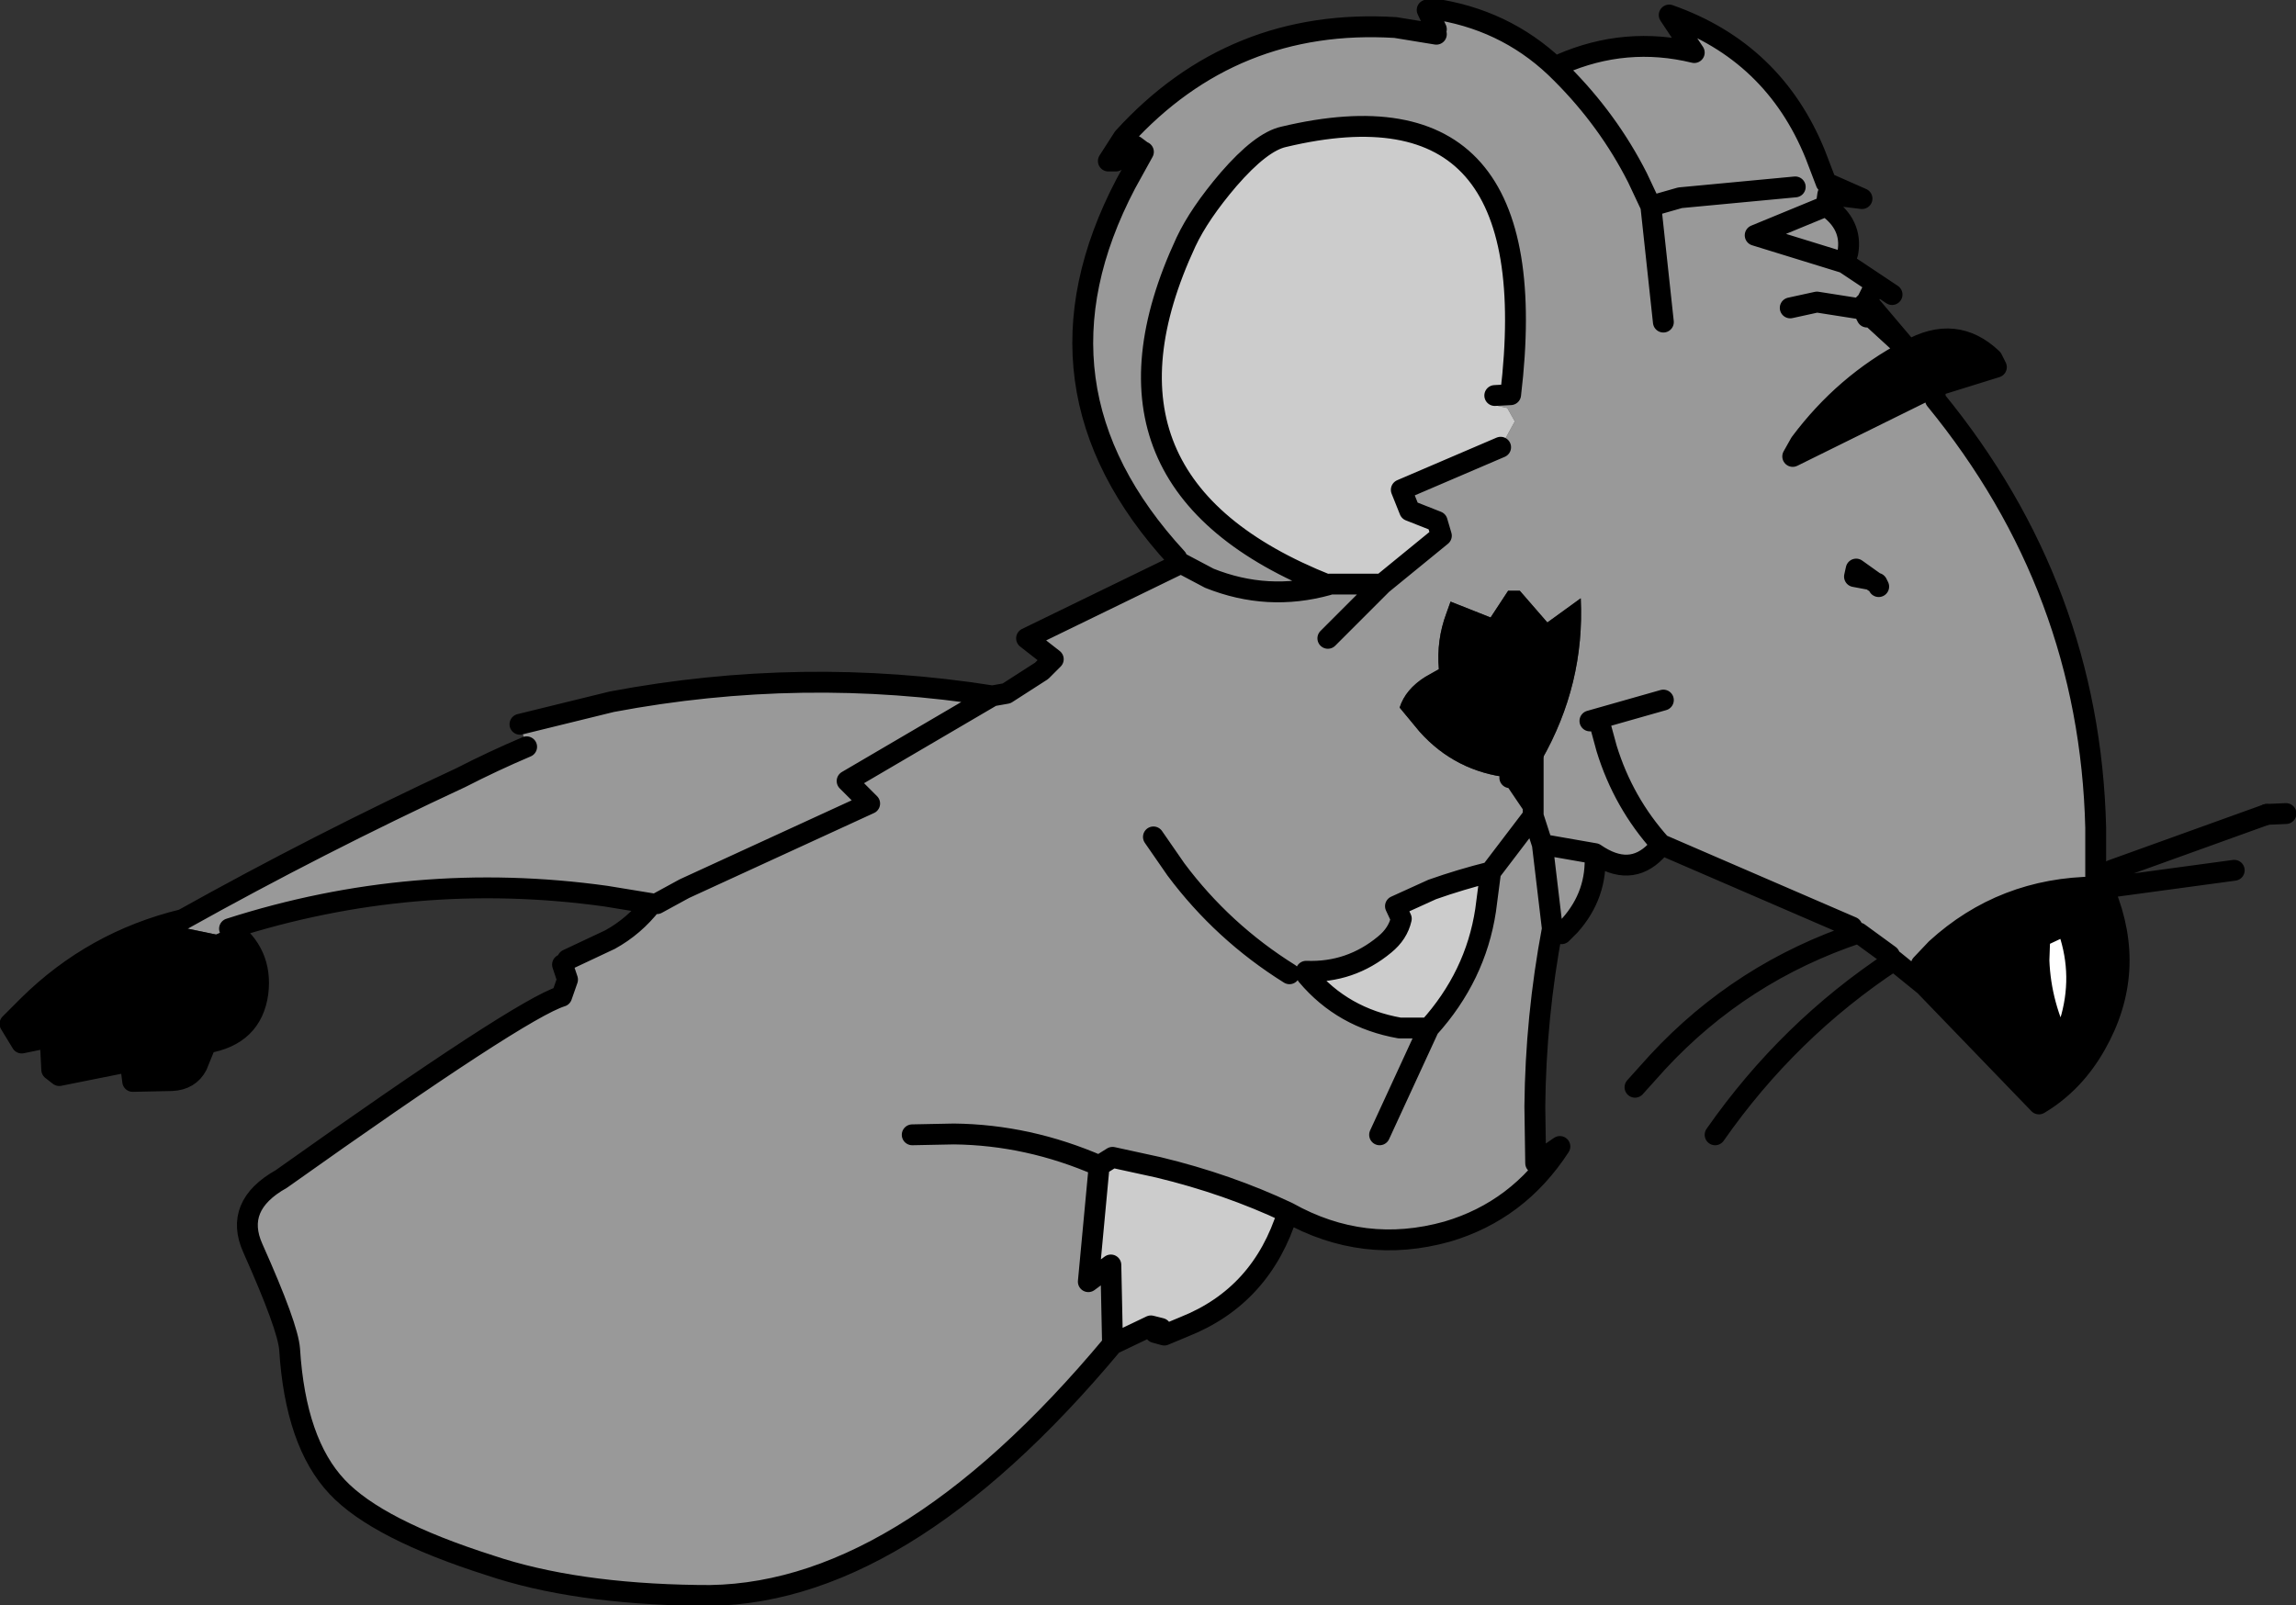 <?xml version="1.0" encoding="UTF-8" standalone="no"?>
<svg xmlns:xlink="http://www.w3.org/1999/xlink" height="96.2px" width="137.55px" xmlns="http://www.w3.org/2000/svg">
  <rect width="100%" height="100%" fill="#333333" stroke="none"/>
  <g transform="matrix(1.0, 0.0, 0.0, 1.0, 15.35, 31.45)">
    <path d="M96.9 3.4 L97.1 3.5 97.2 3.7 96.55 3.25 95.75 3.1 95.85 2.65 96.9 3.4" fill="#996633" fill-rule="evenodd" stroke="none"/>
    <path d="M70.7 -29.7 L70.15 -30.85 70.95 -30.85 Q75.2 -30.1 78.2 -27.05 L78.15 -27.6 Q82.05 -29.3 86.15 -28.3 L84.65 -30.55 Q90.9 -28.35 93.4 -22.2 L94.05 -20.5 96.2 -19.55 94.15 -19.8 94.05 -19.1 Q95.65 -18.0 95.35 -16.3 L95.15 -15.7 98.0 -13.8 97.0 -14.4 96.5 -13.4 96.05 -12.95 96.3 -12.85 96.5 -12.45 96.6 -12.6 98.95 -10.45 Q95.15 -8.45 92.5 -4.9 L92.05 -4.1 100.25 -8.15 100.6 -7.5 Q109.85 3.8 110.2 18.15 L110.2 21.7 Q104.65 21.75 100.65 25.4 L99.75 26.35 97.85 25.8 96.0 24.45 95.6 24.1 84.15 19.15 83.85 19.55 Q82.3 21.15 80.2 19.7 L77.05 19.15 76.5 17.45 76.5 16.85 76.5 17.45 77.05 19.15 80.2 19.7 Q80.35 22.15 78.7 24.0 L78.2 24.5 77.65 24.2 Q76.65 29.5 76.6 34.85 L76.65 38.25 78.1 37.25 Q75.6 41.1 71.35 42.35 66.35 43.75 61.8 41.2 58.2 39.5 54.05 38.5 L51.3 37.9 50.5 38.4 49.85 45.35 51.2 44.35 51.3 49.1 Q38.5 64.45 26.45 64.15 19.05 64.05 14.0 62.35 7.25 60.2 4.85 57.65 2.35 55.0 2.0 49.4 1.9 48.05 -0.2 43.35 -1.35 40.8 1.5 39.2 15.85 29.0 18.3 28.25 L18.65 27.25 18.35 26.35 18.65 26.05 21.2 24.85 Q22.65 24.05 23.7 22.7 L20.95 22.25 Q9.45 20.65 -1.6 24.2 L-2.4 24.55 -4.1 24.2 -4.4 23.65 Q3.75 19.1 12.25 15.15 14.2 14.15 16.2 13.3 L15.8 11.95 21.3 10.6 Q32.7 8.45 44.1 10.25 L44.95 10.1 47.05 8.75 47.75 8.05 46.15 6.8 55.4 2.3 55.15 2.0 Q45.7 -8.25 52.1 -20.45 L53.15 -22.35 53.05 -22.4 52.65 -22.7 51.95 -23.2 Q58.5 -30.4 68.25 -29.8 L70.7 -29.4 70.7 -29.7 M64.2 3.6 Q60.6 4.6 57.1 3.2 L55.4 2.3 57.1 3.2 Q60.6 4.6 64.2 3.6 L64.3 3.55 67.45 3.55 71.0 0.65 70.75 -0.2 69.1 -0.85 68.6 -2.1 74.55 -4.65 75.4 -6.2 74.95 -7.0 74.05 -7.2 74.2 -7.75 75.15 -7.8 Q77.45 -27.05 61.55 -23.25 60.2 -22.95 58.25 -20.7 56.5 -18.65 55.7 -16.95 48.95 -2.45 64.2 3.6 M64.2 6.8 L67.45 3.55 64.2 6.8 M91.9 -13.0 L93.5 -13.35 96.05 -12.95 93.5 -13.35 91.9 -13.0 M92.2 -20.25 L85.3 -19.6 83.55 -19.1 82.75 -20.8 Q81.0 -24.25 78.2 -27.05 81.0 -24.25 82.75 -20.8 L83.55 -19.1 85.3 -19.6 92.2 -20.25 M95.15 -15.7 L89.8 -17.35 94.05 -19.1 89.8 -17.35 95.15 -15.7 M84.3 -12.15 L83.55 -19.1 84.3 -12.15 M97.1 3.5 L96.9 3.4 95.85 2.65 95.75 3.1 96.55 3.25 97.2 3.7 97.1 3.5 M84.3 10.5 L79.9 11.75 80.45 11.75 80.9 13.4 Q81.9 16.65 84.15 19.15 81.9 16.65 80.9 13.4 L80.45 11.75 79.9 11.75 84.3 10.5 M76.5 14.3 L77.0 14.1 Q79.6 9.55 79.35 4.4 L77.35 5.85 75.7 3.95 75.0 3.95 73.95 5.55 71.55 4.6 71.3 5.3 Q70.7 6.9 70.85 8.65 L70.05 9.1 Q68.85 9.85 68.5 10.95 L69.7 12.4 Q71.85 14.8 75.1 15.15 L75.35 15.15 76.5 16.85 76.5 14.3 M62.95 27.0 Q65.1 29.55 68.5 30.15 L70.25 30.15 Q73.05 27.05 73.65 23.1 L73.95 20.8 Q72.15 21.25 70.45 21.85 L68.25 22.85 68.6 23.6 Q68.4 24.5 67.6 25.15 65.55 26.85 62.9 26.75 L61.9 26.9 62.2 27.25 62.95 27.0 M53.75 18.7 L55.1 20.65 Q57.9 24.4 61.9 26.9 57.9 24.4 55.1 20.65 L53.75 18.7 M73.95 20.8 L76.5 17.45 73.95 20.8 M77.65 24.2 L77.05 19.15 77.65 24.2 M39.3 36.55 L41.8 36.5 Q46.25 36.55 50.5 38.4 46.25 36.55 41.8 36.5 L39.3 36.55 M67.3 36.55 L70.25 30.15 67.3 36.55 M25.65 21.8 L23.7 22.7 24.0 22.7 25.65 21.8 36.75 16.7 35.4 15.35 44.1 10.25 35.4 15.35 36.75 16.7 25.65 21.8" fill="#999999" fill-rule="evenodd" stroke="none"/>
    <path d="M99.0 -10.45 Q101.8 -12.05 104.0 -9.95 L104.25 -9.45 100.55 -8.3 100.25 -8.15 92.05 -4.1 92.5 -4.9 Q95.15 -8.45 98.95 -10.45 L99.0 -10.45 M110.2 21.7 L110.75 21.75 110.75 22.0 108.45 23.95 110.75 22.0 Q112.7 26.75 110.2 31.15 108.9 33.45 106.8 34.7 L99.95 27.6 99.75 26.35 100.65 25.4 Q104.65 21.75 110.2 21.7 M108.45 23.95 L106.85 24.7 106.8 26.1 Q106.9 28.8 108.2 31.3 L108.75 29.5 Q109.5 26.7 108.45 23.95 M75.1 15.15 Q71.85 14.8 69.7 12.4 L68.5 10.95 Q68.85 9.85 70.05 9.1 L70.85 8.65 Q70.7 6.9 71.3 5.3 L71.55 4.6 73.95 5.55 75.0 3.95 75.7 3.95 77.35 5.85 79.35 4.4 Q79.6 9.55 77.0 14.1 L76.5 14.3 76.5 12.9 75.65 13.5 75.35 15.15 75.1 15.15 M-1.6 24.2 Q0.4 25.65 0.1 28.05 -0.25 30.6 -3.0 31.05 L-3.55 32.4 Q-4.0 33.25 -5.05 33.3 L-7.4 33.35 -7.55 32.15 -11.8 33.0 -12.25 32.65 -12.35 30.7 -14.05 31.05 -14.75 29.9 -13.65 28.8 Q-9.75 24.95 -4.4 23.65 L-4.1 24.2 -2.4 24.55 -1.6 24.2" fill="#000000" fill-rule="evenodd" stroke="none"/>
    <path d="M108.45 23.95 Q109.5 26.7 108.75 29.5 L108.2 31.3 Q106.9 28.8 106.8 26.1 L106.85 24.7 108.45 23.95" fill="#ffffff" fill-rule="evenodd" stroke="none"/>
    <path d="M64.2 3.6 Q48.95 -2.45 55.7 -16.95 56.5 -18.65 58.25 -20.7 60.2 -22.95 61.55 -23.25 77.45 -27.05 75.15 -7.8 L74.2 -7.75 74.05 -7.2 74.95 -7.0 75.4 -6.2 74.55 -4.65 68.6 -2.1 69.1 -0.85 70.75 -0.2 71.0 0.65 67.45 3.55 64.3 3.55 64.2 3.6 M61.8 41.2 Q60.25 46.2 55.6 48.05 L54.4 48.55 54.2 48.15 53.6 48.0 51.3 49.1 51.2 44.35 49.85 45.35 50.5 38.4 51.3 37.9 54.05 38.5 Q58.2 39.5 61.8 41.2 M62.9 26.75 Q65.55 26.85 67.6 25.15 68.4 24.5 68.6 23.6 L68.25 22.85 70.45 21.85 Q72.15 21.25 73.95 20.8 L73.65 23.1 Q73.05 27.05 70.25 30.15 L68.5 30.15 Q65.1 29.55 62.95 27.0 L62.9 26.75" fill="#cccccc" fill-rule="evenodd" stroke="none"/>
    <path d="M70.7 -29.7 L70.15 -30.85 70.95 -30.85 Q75.2 -30.1 78.2 -27.05 L78.15 -27.6 Q82.05 -29.3 86.15 -28.3 L84.65 -30.55 Q90.9 -28.35 93.4 -22.2 L94.05 -20.5 96.2 -19.55 94.15 -19.8 94.05 -19.1 Q95.65 -18.0 95.35 -16.3 L95.15 -15.7 98.0 -13.8 M97.0 -14.4 L96.5 -13.4 99.0 -10.45 Q101.8 -12.05 104.0 -9.95 L104.25 -9.45 100.55 -8.3 100.6 -7.5 Q109.85 3.8 110.2 18.15 L110.2 21.7 110.75 21.75 118.5 20.7 M70.7 -29.4 L68.25 -29.8 Q58.5 -30.4 51.95 -23.2 L51.05 -21.8 51.5 -21.8 52.1 -22.6 52.65 -22.7 53.05 -22.4 M53.15 -22.35 L52.1 -20.45 Q45.7 -8.25 55.15 2.0 M55.4 2.3 L57.1 3.2 Q60.6 4.6 64.2 3.6 48.95 -2.45 55.7 -16.95 56.5 -18.65 58.25 -20.7 60.2 -22.95 61.55 -23.25 77.45 -27.05 75.15 -7.8 L74.2 -7.75 M74.55 -4.65 L68.6 -2.1 69.1 -0.85 70.75 -0.2 71.0 0.65 67.45 3.55 64.2 6.8 M96.05 -12.95 L93.5 -13.35 91.9 -13.0 M96.6 -12.6 L96.3 -12.85 96.5 -12.45 M96.5 -13.4 L96.05 -12.95 96.3 -12.85 M78.2 -27.05 Q81.0 -24.25 82.75 -20.8 L83.55 -19.1 85.3 -19.6 92.2 -20.25 M100.25 -8.15 L100.55 -8.3 M100.25 -8.15 L92.05 -4.1 92.5 -4.9 Q95.15 -8.45 98.95 -10.45 L96.6 -12.6 M98.95 -10.45 L99.0 -10.45 M83.55 -19.1 L84.3 -12.15 M94.05 -19.1 L89.8 -17.35 95.15 -15.7 M111.15 20.7 L120.45 17.35 M110.75 22.0 L110.75 21.75 M108.45 23.95 Q109.5 26.7 108.75 29.5 L108.2 31.3 Q106.9 28.8 106.8 26.1 L106.85 24.7 108.45 23.95 110.75 22.0 Q112.7 26.75 110.2 31.15 108.9 33.45 106.8 34.7 L99.95 27.6 98.1 26.1 Q91.8 30.25 87.4 36.55 M96.9 3.4 L95.85 2.65 95.75 3.1 96.55 3.25 M97.2 3.7 L97.1 3.5 M80.2 19.7 Q82.3 21.15 83.85 19.55 L84.15 19.15 Q81.9 16.65 80.9 13.4 L80.45 11.75 79.9 11.75 84.3 10.5 M95.6 24.1 L84.15 19.15 M110.2 21.7 Q104.65 21.75 100.65 25.4 L99.75 26.35 99.95 27.6 M97.85 25.8 L96.0 24.45 Q88.95 26.8 83.95 32.2 L82.6 33.7 M76.5 14.3 L76.5 16.85 76.5 17.45 77.05 19.15 80.2 19.7 Q80.35 22.15 78.7 24.0 L78.2 24.5 77.65 24.2 Q76.65 29.5 76.6 34.85 L76.65 38.25 78.1 37.25 Q75.6 41.1 71.35 42.35 66.35 43.75 61.8 41.2 60.25 46.2 55.6 48.05 L54.4 48.55 53.85 48.4 53.6 48.0 51.3 49.1 Q38.5 64.45 26.45 64.15 19.05 64.05 14.0 62.35 7.25 60.2 4.85 57.65 2.35 55.0 2.0 49.4 1.9 48.05 -0.2 43.35 -1.35 40.8 1.5 39.2 15.85 29.0 18.3 28.25 L18.65 27.25 18.35 26.35 M18.65 26.05 L21.2 24.85 Q22.65 24.05 23.7 22.7 L20.95 22.25 Q9.45 20.65 -1.6 24.2 0.4 25.65 0.1 28.05 -0.25 30.6 -3.0 31.05 L-3.55 32.4 Q-4.0 33.25 -5.05 33.3 L-7.4 33.35 -7.55 32.15 -11.8 33.0 -12.25 32.65 -12.35 30.7 -14.05 31.05 -14.75 29.9 -13.65 28.8 Q-9.75 24.95 -4.4 23.65 3.75 19.1 12.25 15.15 14.2 14.15 16.2 13.3 M15.8 11.95 L21.3 10.6 Q32.7 8.45 44.1 10.25 L44.95 10.1 47.05 8.75 47.75 8.05 46.15 6.8 55.4 2.3 M67.45 3.55 L64.3 3.55 64.2 3.6 M62.95 27.0 Q65.1 29.55 68.5 30.15 L70.25 30.15 Q73.05 27.05 73.65 23.1 L73.95 20.8 Q72.15 21.25 70.45 21.85 L68.25 22.85 68.6 23.6 Q68.4 24.5 67.6 25.15 65.55 26.85 62.9 26.75 L62.95 27.0 M61.9 26.9 Q57.9 24.4 55.1 20.65 L53.75 18.7 M76.5 14.3 L76.5 12.9 75.65 13.5 75.35 15.15 76.5 16.85 M75.35 15.15 L75.1 15.15 M77.05 19.15 L77.65 24.2 M76.5 17.45 L73.95 20.8 M51.3 49.1 L51.2 44.35 49.85 45.35 50.5 38.4 Q46.25 36.55 41.8 36.5 L39.3 36.55 M53.6 48.0 L54.2 48.15 54.4 48.55 M61.8 41.2 Q58.2 39.5 54.05 38.5 L51.3 37.9 50.5 38.4 M70.25 30.15 L67.3 36.55 M25.65 21.8 L36.75 16.7 35.4 15.35 44.1 10.25 M25.65 21.8 L24.0 22.7" fill="none" stroke="#000000" stroke-linecap="round" stroke-linejoin="round" stroke-width="1.25"/>
    <path d="M120.45 17.35 L121.6 17.3" fill="none" stroke="#000000" stroke-linecap="round" stroke-linejoin="round" stroke-width="1.25"/>
  </g>
</svg>
